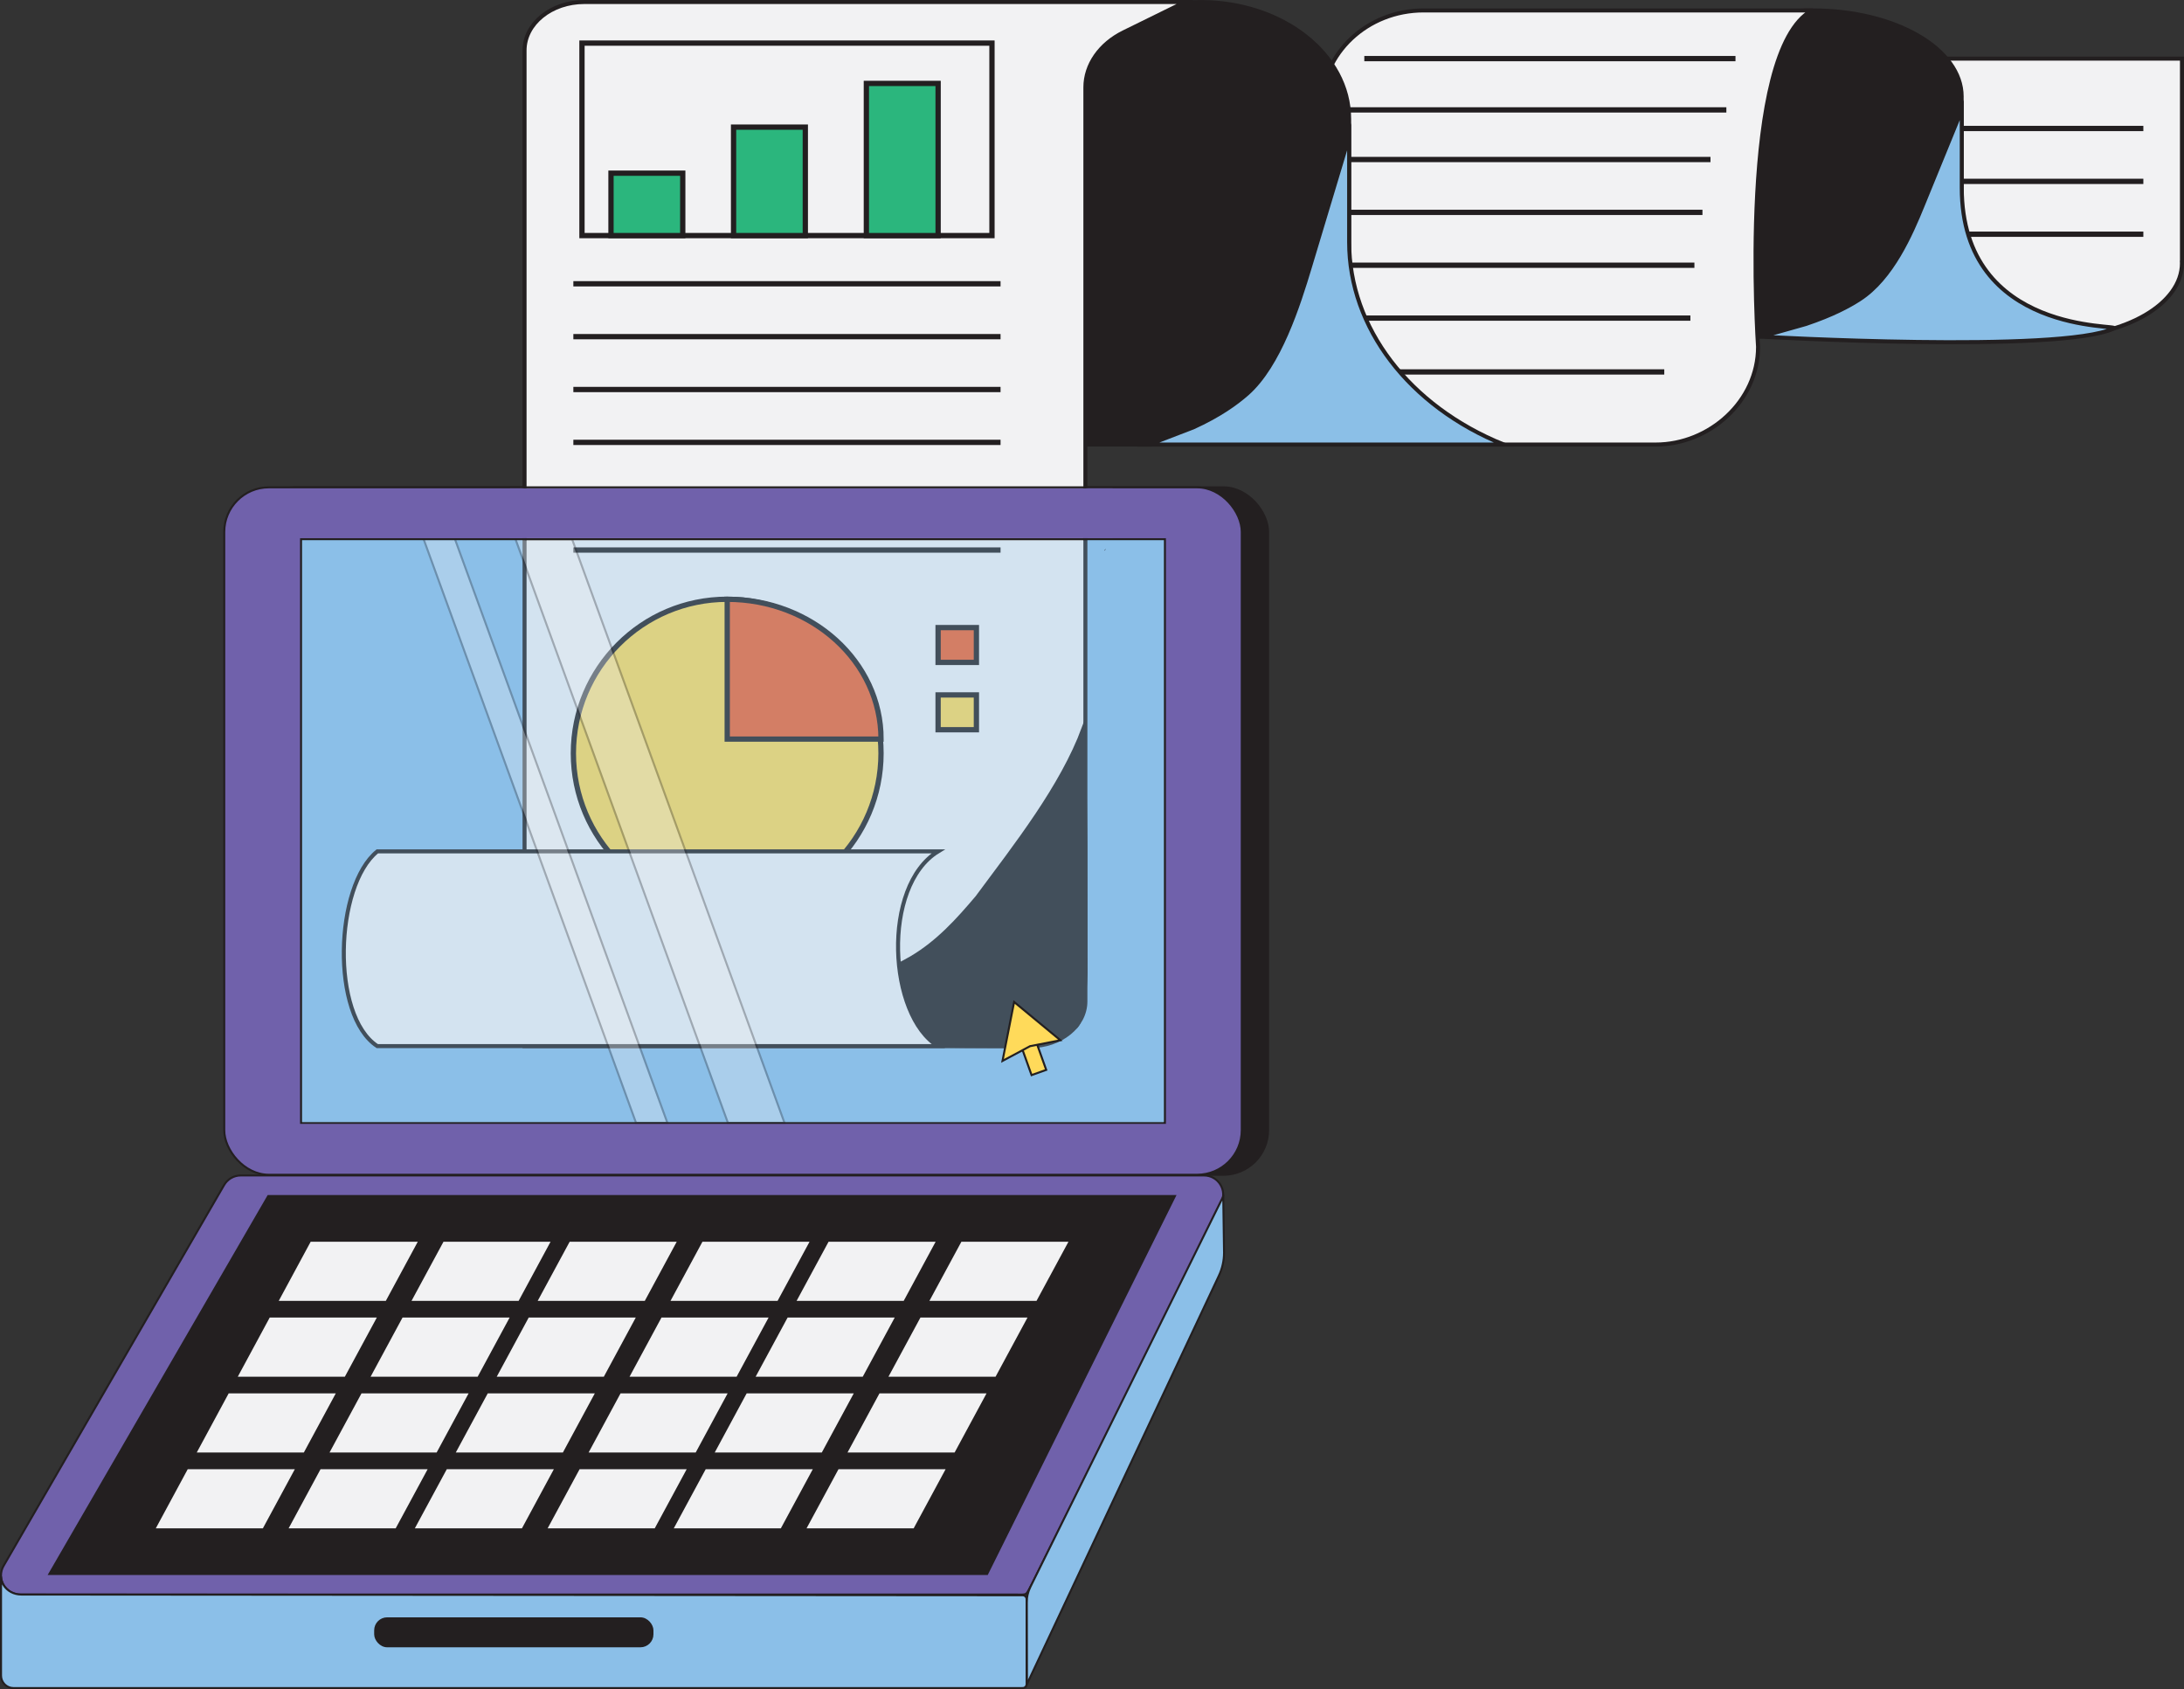 <?xml version="1.0" encoding="UTF-8"?>
<svg id="Layer_2" data-name="Layer 2" xmlns="http://www.w3.org/2000/svg" viewBox="0 0 1086.9 840.43">
  <rect x="0" y="0" width="1086.9" height="840.43" fill="#333333" stroke="none"/>
  <defs>
    <style>
      .cls-1, .cls-2 {
        fill: none;
      }

      .cls-1, .cls-2, .cls-3, .cls-4, .cls-5, .cls-6, .cls-7, .cls-8, .cls-9, .cls-10, .cls-11, .cls-12, .cls-13, .cls-14 {
        stroke: #231f20;
      }

      .cls-1, .cls-4, .cls-6, .cls-10 {
        stroke-miterlimit: 8.78;
        stroke-width: 2.63px;
      }

      .cls-15, .cls-16 {
        stroke-width: 0px;
      }

      .cls-15, .cls-5 {
        fill: #8bbfe8;
      }

      .cls-15, .cls-17 {
        opacity: .3;
      }

      .cls-2, .cls-3, .cls-5, .cls-7, .cls-8, .cls-11, .cls-12, .cls-13, .cls-14 {
        stroke-miterlimit: 10;
      }

      .cls-16, .cls-11 {
        fill: #7061ab;
      }

      .cls-3, .cls-8, .cls-13 {
        stroke-width: 2px;
      }

      .cls-3, .cls-14 {
        fill: #f2f2f3;
      }

      .cls-4 {
        fill: #f2632e;
      }

      .cls-6, .cls-9, .cls-12 {
        fill: #ffda5a;
      }

      .cls-7, .cls-8 {
        fill: #231f20;
      }

      .cls-9 {
        stroke-miterlimit: 10;
        stroke-width: 1px;
      }

      .cls-10 {
        fill: #2bb67d;
      }

      .cls-13 {
        fill: #8bbfe7;
      }
    </style>
  </defs>
  <g id="Layer_1-2" data-name="Layer 1">
    <g>
      <path class="cls-3" d="M1085.87,130.17h.02V29.16h-125.53v101.02h.02c0,.26-.02.52-.02.78,0,20.19,28.1,36.55,62.76,36.55s62.76-16.37,62.76-36.55c0-.26,0-.52-.02-.78h0Z"/>
      <g id="Layer_1-2" data-name="Layer 1-2">
        <g>
          <g>
            <rect class="cls-7" x="124.71" y="242.48" width="506.38" height="342.04" rx="22.21" ry="22.21"/>
            <rect class="cls-11" x="111.6" y="242.48" width="506.38" height="342.04" rx="22.21" ry="22.21"/>
            <rect class="cls-5" x="149.83" y="268.3" width="429.91" height="290.4"/>
          </g>
          <path class="cls-11" d="M505.07,793.4H10.03c-7.33,0-11.91-7.94-8.24-14.29l109.74-189.48c1.7-2.93,4.85-4.76,8.24-4.76h479.45c7.06,0,11.67,7.42,8.53,13.75l-94.15,189.48c-3.49,6.04-1.73,5.29-8.53,5.29Z"/>
          <path class="cls-5" d="M510.92,797.56l.11,40.51h0l95.53-203.24c1.72-3.59,2.61-7.54,2.61-11.53l-.41-28.66c0-.32-.02.7-.16.98l-95.85,194.04c-1.22,2.45-1.84,5.17-1.84,7.9h.02Z"/>
          <path class="cls-5" d="M508.94,839.93H6.71c-3.41,0-6.2-2.79-6.2-6.2v-49.31c0,1.56.48,2.93,1.18,4.11,1.82,3.09,5.27,4.86,8.87,4.86l498.38.36c1.09,0,1.97.88,1.97,1.97v42.23c0,1.09-.88,1.97-1.97,1.97v.02Z"/>
          <polygon class="cls-7" points="491.25 783.17 24.57 783.17 133.5 595.12 584.71 595.12 491.25 783.17"/>
          <rect class="cls-7" x="186.71" y="805.23" width="137.99" height="13.91" rx="5.97" ry="5.97"/>
          <g>
            <polygon class="cls-14" points="192.31 647.77 137.88 647.77 154.31 617.35 208.75 617.35 192.31 647.77"/>
            <polygon class="cls-14" points="258.4 647.77 203.96 647.77 220.41 617.35 274.83 617.35 258.4 647.77"/>
            <polygon class="cls-14" points="171.92 685.5 117.5 685.5 133.93 655.07 188.37 655.07 171.92 685.5"/>
            <polygon class="cls-14" points="238.02 685.5 183.6 685.5 200.03 655.07 254.47 655.07 238.02 685.5"/>
            <polygon class="cls-14" points="151.51 723.22 97.08 723.22 113.51 692.79 167.95 692.79 151.51 723.22"/>
            <polygon class="cls-14" points="217.6 723.22 163.16 723.22 179.61 692.79 234.05 692.79 217.6 723.22"/>
            <polygon class="cls-14" points="131.12 760.95 76.7 760.95 93.13 730.52 147.57 730.52 131.12 760.95"/>
            <polygon class="cls-14" points="197.22 760.95 142.8 760.95 159.23 730.52 213.67 730.52 197.22 760.95"/>
            <polygon class="cls-14" points="321.19 647.77 266.75 647.77 283.2 617.35 337.62 617.35 321.19 647.77"/>
            <polygon class="cls-14" points="387.27 647.77 332.85 647.77 349.28 617.35 403.72 617.35 387.27 647.77"/>
            <polygon class="cls-14" points="300.81 685.5 246.37 685.5 262.82 655.07 317.24 655.07 300.81 685.5"/>
            <polygon class="cls-14" points="366.89 685.5 312.47 685.5 328.9 655.07 383.34 655.07 366.89 685.5"/>
            <polygon class="cls-14" points="280.43 723.22 225.99 723.22 242.44 692.79 296.86 692.79 280.43 723.22"/>
            <polygon class="cls-14" points="346.53 723.22 292.09 723.22 308.53 692.79 362.96 692.79 346.53 723.22"/>
            <polygon class="cls-14" points="260.05 760.95 205.61 760.95 222.06 730.52 276.48 730.52 260.05 760.95"/>
            <polygon class="cls-14" points="326.14 760.95 271.7 760.95 288.15 730.52 342.58 730.52 326.14 760.95"/>
            <polygon class="cls-14" points="450.04 647.77 395.6 647.77 412.05 617.35 466.47 617.35 450.04 647.77"/>
            <polygon class="cls-14" points="516.14 647.77 461.7 647.77 478.15 617.35 532.57 617.35 516.14 647.77"/>
            <polygon class="cls-14" points="429.66 685.5 375.22 685.5 391.67 655.07 446.11 655.07 429.66 685.5"/>
            <polygon class="cls-14" points="495.76 685.5 441.32 685.5 457.77 655.07 512.19 655.07 495.76 685.5"/>
            <polygon class="cls-14" points="409.28 723.22 354.86 723.22 371.29 692.79 425.73 692.79 409.28 723.22"/>
            <polygon class="cls-14" points="475.38 723.22 420.94 723.22 437.39 692.79 491.81 692.79 475.38 723.22"/>
            <polygon class="cls-14" points="388.9 760.95 334.48 760.95 350.91 730.52 405.35 730.52 388.9 760.95"/>
            <polygon class="cls-14" points="455 760.95 400.56 760.95 417 730.52 471.44 730.52 455 760.95"/>
          </g>
          <circle class="cls-14" cx="361.96" cy="255.54" r="3.84"/>
        </g>
      </g>
      <g id="Layer_1-2-2" data-name="Layer 1-2">
        <g id="Layer_5" data-name="Layer 5">
          <path class="cls-8" d="M976.22,48.95h.02v118.4h-218.78c16.87-1.53,22.69-2.84,47.59-16.24.31-.17,15.67-23.01,15.67-23.29-.65-36.55,7.69-57.62,7.69-57.62v-22.17c0-23.66,33.09-42.84,73.92-42.84s73.92,19.18,73.92,42.84c0,.31,0,.61-.02.92h0Z"/>
          <g>
            <line class="cls-1" x1="854.07" y1="63.93" x2="1066.67" y2="63.93"/>
            <line class="cls-1" x1="854.07" y1="90.24" x2="1066.67" y2="90.24"/>
            <line class="cls-1" x1="854.07" y1="116.54" x2="1066.67" y2="116.54"/>
          </g>
          <path class="cls-13" d="M876.43,167.5s148.64,8.42,175.53-4.07c4.71-2.19-75.72,3.92-75.66-70.15v-38.6l-19.54,47.79c-5.64,13.8-15.17,36.09-31.38,46.5-5.26,3.38-13.34,7.76-26.67,12.24l-22.28,6.3h.02Z"/>
          <g>
            <path class="cls-3" d="M901.77,5.19h-193.29c-27.99,0-50.67,21.25-50.67,47.46v110.25h.03c0,.41-.03.82-.03,1.22,0,31.52,35.33,57.07,78.92,57.07,22.54,0,58.12,0,87.22,0,26.91,0,50.97-21.68,50.97-48.59,0,0-10.09-147.23,26.85-167.41Z"/>
            <path class="cls-8" d="M671.4,60.43h.02v160.76h-147.84V60.43h.02c0-.43-.02-.83-.02-1.25,0-32.12,33.09-58.17,73.92-58.17s73.92,26.04,73.92,58.17c0,.43,0,.83-.02,1.25h0Z"/>
            <path class="cls-3" d="M512.63,520.52h-251.58V25.07c0-13.29,13.31-24.07,29.73-24.07h299.06l-30.64,15.06h0c-11.82,5.81-19.04,16.2-19.04,27.39v454.79c0,12.31-12.32,22.28-27.52,22.28h0Z"/>
            <g>
              <line class="cls-1" x1="638.65" y1="79.37" x2="851.25" y2="79.37"/>
              <line class="cls-1" x1="634.65" y1="105.67" x2="847.25" y2="105.67"/>
              <line class="cls-1" x1="630.65" y1="131.97" x2="843.25" y2="131.97"/>
              <line class="cls-1" x1="628.65" y1="158.28" x2="841.25" y2="158.28"/>
              <line class="cls-1" x1="615.65" y1="185.06" x2="828.25" y2="185.06"/>
            </g>
            <path class="cls-13" d="M571.56,221.19h176.77c-47.14-19.09-76.91-58.11-76.91-100.78v-52.41l-19.54,64.9c-5.64,18.73-15.17,49.01-31.38,63.14-5.26,4.59-13.34,10.54-26.67,16.62l-22.28,8.55h.02Z"/>
            <path class="cls-8" d="M486.21,446.69c-9.36,11.03-19.25,22.09-32.58,29.98-10.4,6.15-22.48,10.15-34.61,13.61-15.94,4.54-32.23,8.29-48.74,11.18-5.02.88-10.35,1.8-14.05,4.68s-4.73,8.43-.66,10.96c2.29,1.42,5.4,1.49,8.29,1.5,44.41.16,89,1.92,133.41,1.92,21.39,0,29.1-1.43,38.11-9.73,4.22-3.89,4.87-26.35,4.87-26.35l-.09-63.52-.78-58.73c-10.98,29.56-33.72,58.26-53.16,84.5h0Z"/>
            <ellipse class="cls-6" cx="361.9" cy="374.82" rx="76.55" ry="76.65"/>
            <path class="cls-3" d="M466.86,520.52H187.77c-23.27-15.23-21.16-79.77,0-96.89h279.1c-28.29,17.28-24.84,81.81,0,96.89h0Z"/>
          </g>
          <line class="cls-1" x1="285.34" y1="141.2" x2="497.94" y2="141.2"/>
          <line class="cls-1" x1="285.34" y1="167.51" x2="497.94" y2="167.51"/>
          <line class="cls-1" x1="285.34" y1="193.81" x2="497.94" y2="193.81"/>
          <line class="cls-1" x1="285.34" y1="220.11" x2="497.94" y2="220.11"/>
          <line class="cls-1" x1="285.34" y1="246.9" x2="497.94" y2="246.9"/>
          <line class="cls-1" x1="285.34" y1="273.68" x2="497.94" y2="273.68"/>
          <rect class="cls-1" x="289.63" y="21.45" width="204.04" height="95.77"/>
          <rect class="cls-10" x="304.07" y="86.17" width="35.71" height="31.05"/>
          <rect class="cls-10" x="365.07" y="63.25" width="35.71" height="53.97"/>
          <rect class="cls-10" x="431.16" y="41.51" width="35.71" height="75.72"/>
          <path class="cls-4" d="M438.46,367.75h-76.55v-69.57c42.28,0,76.55,31.15,76.55,69.57Z"/>
          <rect class="cls-4" x="466.86" y="312.27" width="19.06" height="17.32"/>
          <rect class="cls-6" x="466.86" y="345.77" width="19.06" height="17.32"/>
        </g>
      </g>
      <line class="cls-1" x1="665.38" y1="54.68" x2="859.15" y2="54.68"/>
      <line class="cls-1" x1="678.97" y1="29.16" x2="863.69" y2="29.16"/>
      <rect class="cls-15" x="150.36" y="268.82" width="428.78" height="289.88"/>
      <g>
        <rect class="cls-9" x="510.56" y="518.7" width="7.74" height="15.39" transform="translate(-147.11 203.76) rotate(-19.66)"/>
        <polygon class="cls-12" points="498.91 527.88 504.69 498.56 527.71 517.6 512.64 520.53 498.91 527.88"/>
      </g>
      <g class="cls-17">
        <polygon class="cls-14" points="332.14 558.7 316.53 558.7 210.83 268.3 226.44 268.3 332.14 558.7"/>
        <polygon class="cls-14" points="390.42 558.7 362.25 558.7 256.55 268.3 284.72 268.3 390.42 558.7"/>
      </g>
      <rect class="cls-16" x="253.84" y="242.99" width="299.86" height="24.8"/>
      <line class="cls-2" x1="261.48" y1="268.3" x2="539.57" y2="268.3"/>
      <line class="cls-2" x1="549.88" y1="273.55" x2="549.97" y2="273.64"/>
      <line class="cls-2" x1="260.71" y1="242.48" x2="540.37" y2="242.48"/>
    </g>
  </g>
</svg>